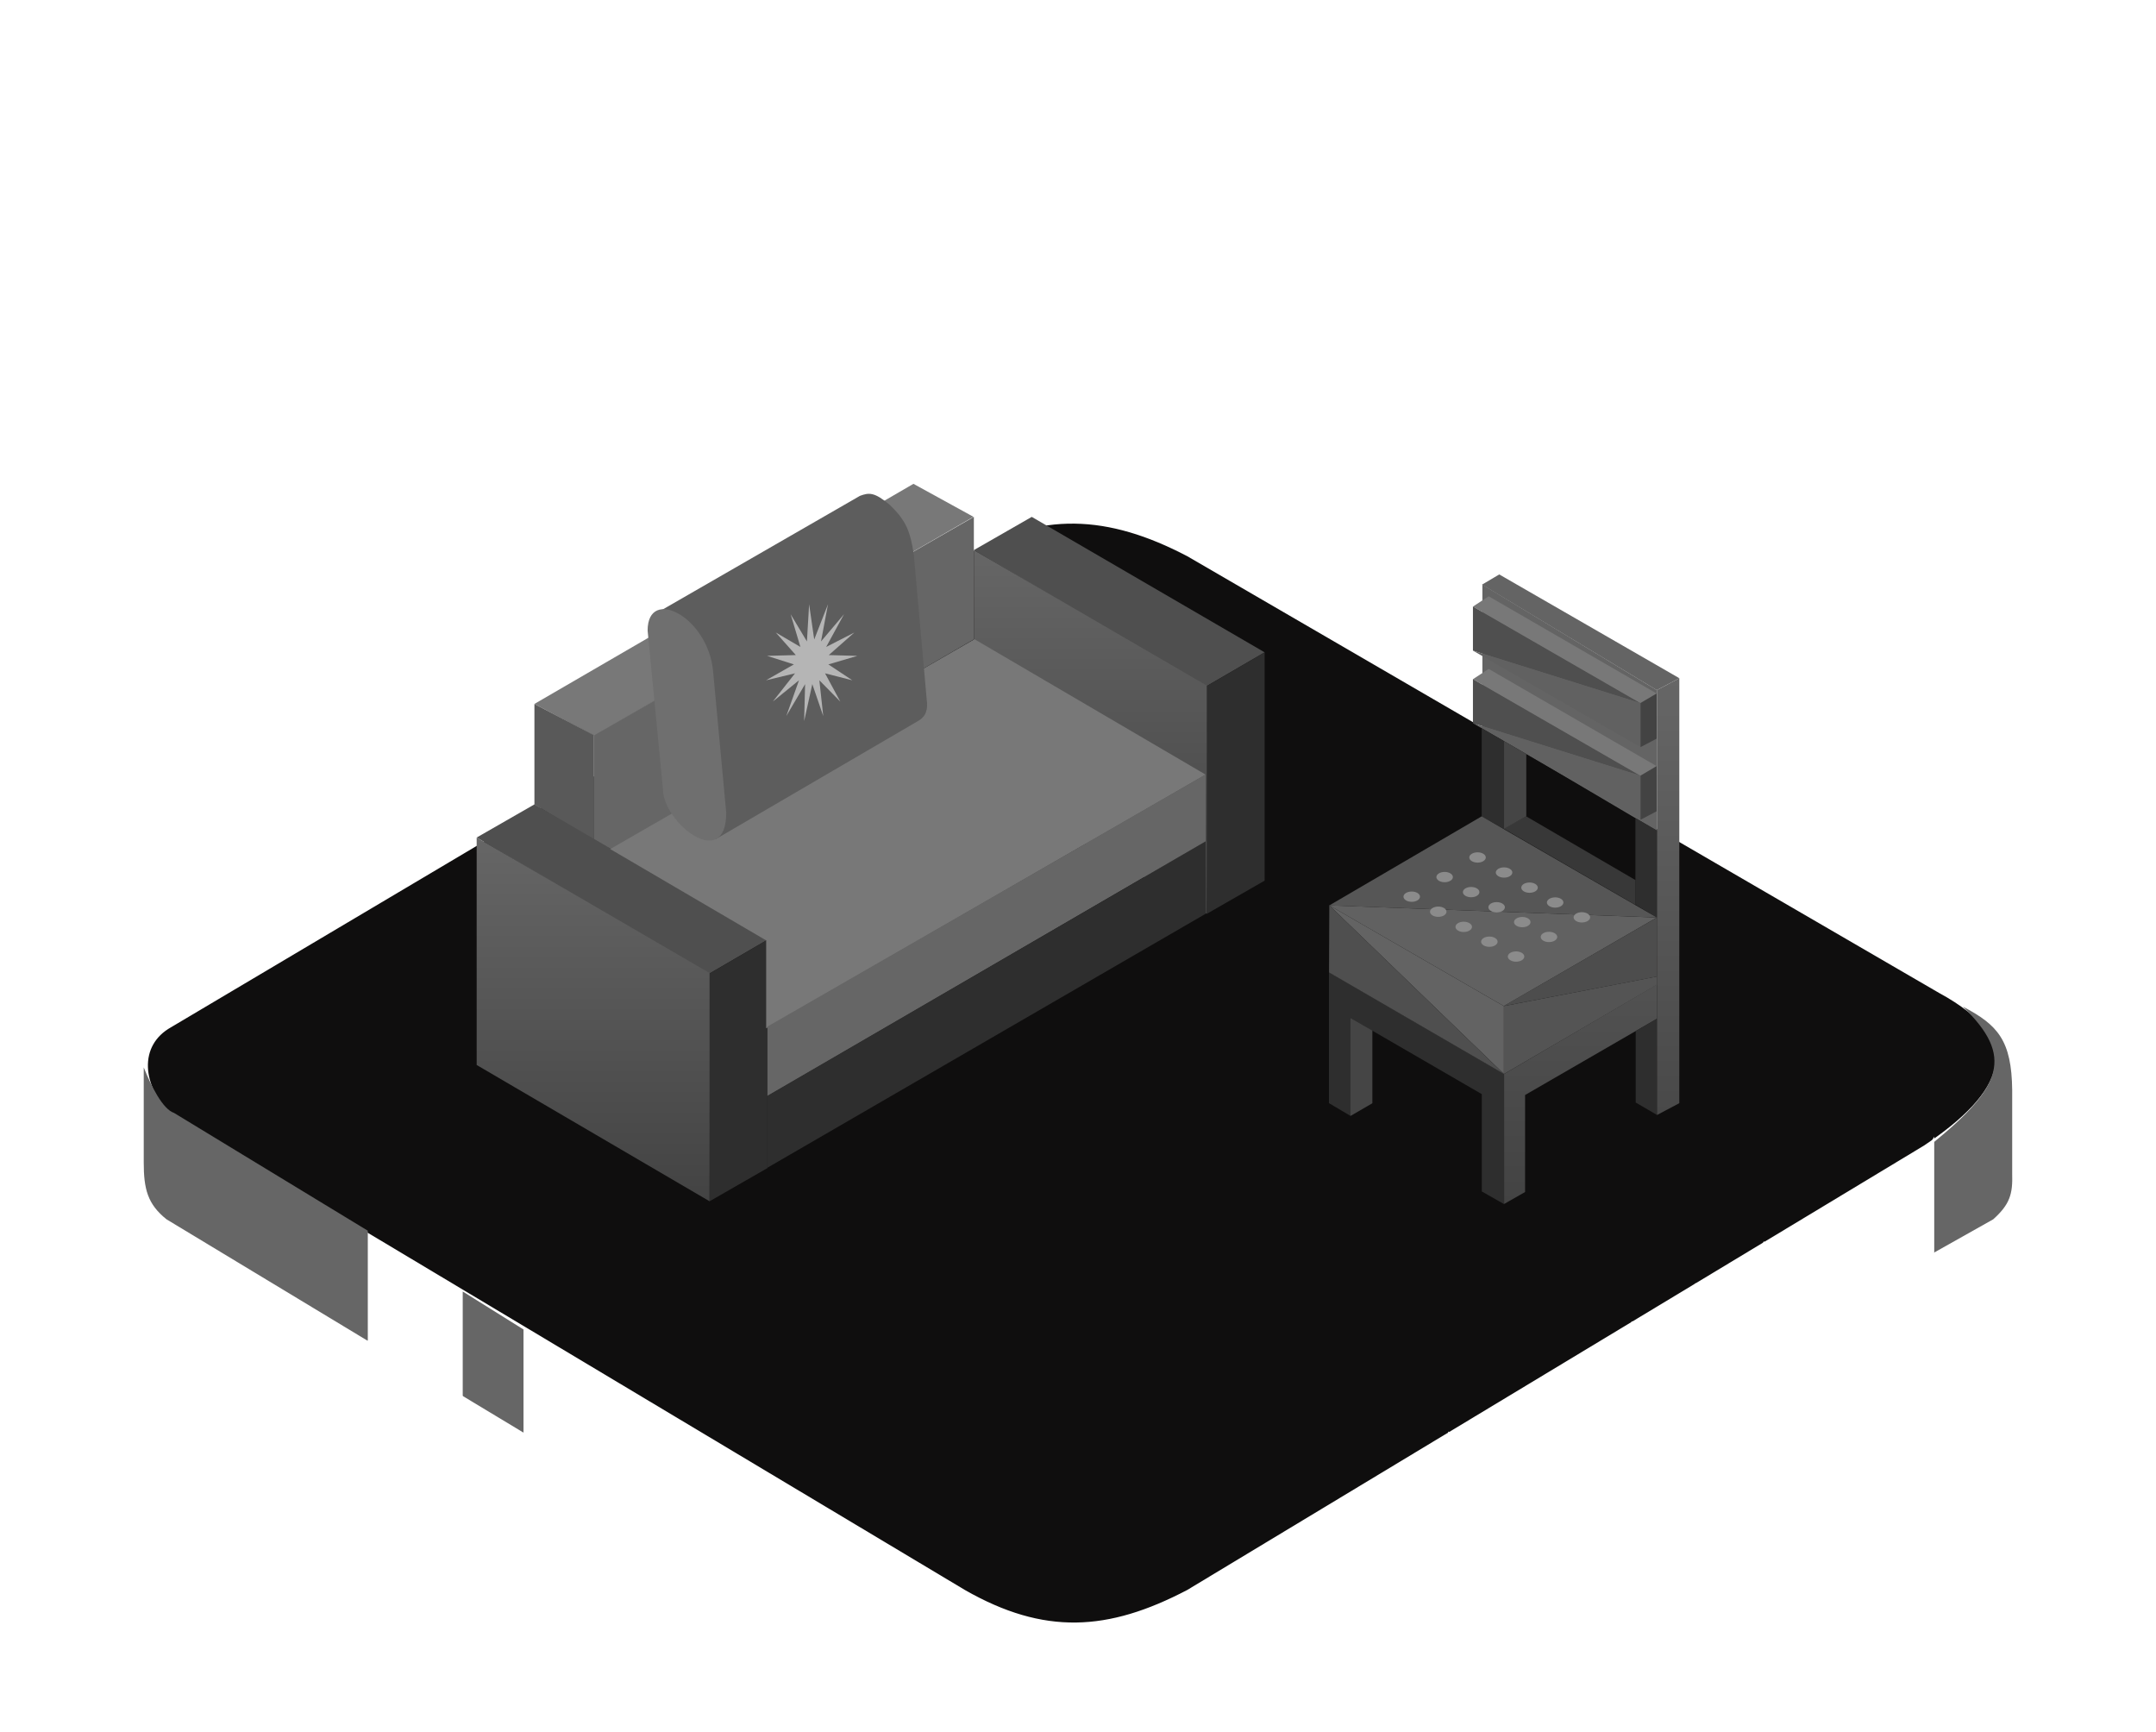 <svg width="300" height="241" viewBox="0 0 300 241" fill="none" xmlns="http://www.w3.org/2000/svg">
<path d="M165.32 221.421C154.222 227.234 145.239 227.762 134.142 221.421L23.699 155.367C19.471 151.139 18.952 145.33 23.699 142.684L134.142 77.159C144.71 70.817 154.222 71.346 165.32 77.159L269.949 137.929C282.632 144.798 278.933 152.196 267.836 159.594L165.32 221.421Z" fill="#0F0E0E" stroke="white" stroke-width="0.5"/>
<g filter="url(#filter0_d_2013_152)">
<path d="M273.12 140.043C280.295 146.972 278.565 151.182 268.893 159.066V174.391L277.348 169.635C279.689 167.535 280.073 166.092 279.99 163.294V151.668C279.915 144.747 277.993 142.583 273.12 140.043Z" fill="#666666"/>
</g>
<g filter="url(#filter1_d_2013_152)">
<path d="M51.178 171.22V186.544L23.171 169.634C20.528 167.521 20 165.407 20 161.708V148.497C21.057 151.139 22.642 154.31 24.227 154.838L51.178 171.22Z" fill="#666666"/>
</g>
<g filter="url(#filter2_d_2013_152)">
<path d="M64.388 194.471V179.675L72.843 184.959V199.755L64.388 194.471Z" fill="#666666"/>
</g>
<path d="M51.178 186.545L133.613 236.218M133.613 236.218V221.23M133.613 236.218C143.22 242.058 155.807 242.031 165.319 236.218M165.319 236.218L167.736 234.775M165.319 236.218V234.104M165.319 221.422V225.121M255.682 182.277L268.892 159.066V163.294M255.682 182.277L259.381 180.069M255.682 182.277L252.073 184.431M259.381 180.069L268.892 163.294M259.381 180.069L263.08 177.861M268.892 163.294V166.993M268.892 166.993L263.08 177.861M268.892 166.993V170.692M263.08 177.861L265.986 176.126M265.986 176.126L268.892 174.391V170.692M265.986 176.126L268.892 170.692M252.073 184.431L264.665 161.708M252.073 184.431L248.812 186.378M248.812 186.378L260.438 164.351M248.812 186.378L244.584 188.901M244.584 188.901L255.153 167.521M244.584 188.901L240.357 191.425M240.357 191.425L250.397 170.163M240.357 191.425L236.658 193.633M236.658 193.633L245.641 172.806M236.658 193.633L232.132 196.335M232.132 196.335L240.885 175.976M232.132 196.335L227.286 199.227M227.286 199.227L236.13 178.618M227.286 199.227L223.447 201.519M223.447 201.519L231.374 181.789M223.447 201.519L219.748 203.727M219.748 203.727L227.286 183.903M219.748 203.727L216.049 205.935M216.049 205.935L222.39 187.073M216.049 205.935L212.237 208.211M212.237 208.211L218.163 189.715M212.237 208.211L208.651 210.351M208.651 210.351L213.935 192.358M208.651 210.351L205.48 212.244M205.48 212.244L209.708 195M205.48 212.244L201.781 214.452M201.781 214.452L205.48 197.114M201.781 214.452L197.188 217.194M197.188 217.194L201.781 199.227M197.188 217.194L192.798 219.815M192.798 219.815L197.188 202.144M192.798 219.815L188.336 222.478M188.336 222.478L192.798 205.04M188.336 222.478L183.909 225.121M183.909 225.121C183.833 224.698 186.985 213.319 188.57 207.682M183.909 225.121L179.059 228.016M179.059 228.016L183.286 210.853M179.059 228.016L175.057 230.405M175.057 230.405L179.587 212.967M175.057 230.405L171.132 232.748M171.132 232.748L175.36 215.609M171.132 232.748L167.736 234.775M167.736 234.775L171.661 217.723M165.319 234.104L168.49 219.815M165.319 234.104V225.121M165.319 225.121L166.376 220.893" stroke="white" stroke-width="0.5"/>
<path d="M82.713 102.372L74.361 97.933L127.103 67.312L135.454 71.901L82.713 102.372Z" fill="#787878"/>
<path d="M74.363 111.916V97.94L82.647 102.276V116.93L74.363 111.916Z" fill="#595959"/>
<path d="M82.622 116.906V102.324L135.51 71.91V88.945L85.044 118.165L82.622 116.906Z" fill="#666666"/>
<path d="M66.325 116.52L74.381 111.9L106.786 130.745L98.556 135.535L66.325 116.52Z" fill="#4F4F4F"/>
<path d="M135.51 76.53L143.565 71.91L175.97 90.755L167.74 95.545L135.51 76.53Z" fill="#4F4F4F"/>
<path d="M98.731 167.126L106.786 162.507V130.745L98.556 135.535L98.731 167.126Z" fill="#2E2E2E"/>
<path d="M167.915 127.137L175.97 122.517V90.755L167.74 95.545L167.915 127.137Z" fill="#2E2E2E"/>
<path d="M66.327 148.164L66.327 116.524L98.732 135.369L98.732 167.124L66.327 148.164Z" fill="url(#paint0_linear_2013_152)"/>
<path d="M135.511 108.174L135.511 76.534L167.917 95.379L167.917 127.134L135.511 108.174Z" fill="url(#paint1_linear_2013_152)"/>
<path d="M135.592 88.924L84.907 118.125L106.611 130.83V143.059L167.755 107.764L135.592 88.924Z" fill="#787878"/>
<path d="M106.786 142.817L167.756 107.759V117.05L106.786 152.506V142.817Z" fill="#666666"/>
<path d="M119.658 68.984L92.002 84.912L99.614 116.732L127.738 100.31C128.847 99.687 129.156 98.731 128.943 97.246L127.149 77.102C126.665 74.067 126.167 72.458 123.764 70.207C121.642 68.419 120.894 68.533 119.658 68.984Z" fill="#5D5D5D"/>
<path d="M115.212 84.067L114.242 89.238L117.439 85.457L114.959 90.005L118.883 87.998L115.321 91.136L119.293 91.248L115.266 92.434L118.6 94.646L114.803 93.675L116.922 97.606L114.012 94.645L114.55 99.614L113.03 95.176L111.894 100.324L112.027 95.176L109.413 99.612L111.177 94.644L107.537 97.603L110.625 93.674L106.589 94.643L110.469 92.433L106.734 91.245L110.734 91.135L107.946 87.995L111.374 90.004L110.016 85.456L112.28 89.237L112.587 84.066L113.295 88.966L115.212 84.067Z" fill="#B5B5B5"/>
<path d="M90.114 87.725C90.114 81.527 98.561 85.781 99.229 93.438L101.052 113.067C101.052 121.331 92.24 114.525 92.24 109.724L90.114 87.725Z" fill="#6F6F6F"/>
<path d="M106.786 152.448L167.756 117.066V127.13L106.786 162.455V152.448Z" fill="#2E2E2E"/>
<path d="M227.589 122.452L212.366 113.573L209.209 115.273L227.589 125.902V122.452Z" fill="#383838"/>
<path d="M209.289 167.521V149.395L184.919 135.242V153.473L187.921 155.247V141.629L206.186 152.218V165.757L209.289 167.521Z" fill="#2E2E2E"/>
<path d="M187.917 155.256V141.619L190.961 143.372L190.961 153.485L187.917 155.256Z" fill="#454545"/>
<path d="M230.55 115.579V96.011L206.27 81.328V101.242L230.55 115.579Z" fill="#646464"/>
<path d="M204.955 84.369L228.261 97.816L204.955 90.515V84.369Z" fill="#4F4F4F"/>
<path d="M204.955 94.472L228.261 107.919L204.955 100.619V94.472Z" fill="#4F4F4F"/>
<path d="M230.53 141.75V136.98L209.29 149.413V167.499L212.21 165.838V152.34L230.53 141.75Z" fill="url(#paint2_linear_2013_152)"/>
<path d="M233.671 94.355L230.549 96.008V155.131L233.671 153.478V94.355Z" fill="url(#paint3_linear_2013_152)"/>
<path d="M233.675 94.354L208.614 79.916L206.216 81.339L230.539 96.016L233.675 94.354Z" fill="#646464"/>
<path d="M230.517 96.484L207.145 82.956L204.952 84.389L228.261 97.816L230.517 96.484Z" fill="#787878"/>
<path d="M230.517 106.587L207.145 93.059L204.952 94.492L228.261 107.919L230.517 106.587Z" fill="#787878"/>
<path d="M230.517 96.485L228.262 97.817V103.946L230.517 102.763V96.485Z" fill="#434343"/>
<path d="M230.517 106.587L228.262 107.92V114.049L230.517 112.865V106.587Z" fill="#434343"/>
<path d="M228.261 103.944V97.816L204.957 90.516L228.261 103.944Z" fill="#616161"/>
<path d="M228.261 114.047V107.919L204.957 100.619L228.261 114.047Z" fill="#616161"/>
<path d="M230.55 115.529L227.564 113.81V125.86L230.55 127.641V115.529Z" fill="#2E2E2E"/>
<path d="M209.285 103.108L206.17 101.313V113.576L209.285 115.339V103.108Z" fill="#2E2E2E"/>
<path d="M212.377 104.89L209.284 103.111V115.296L212.377 113.573V104.89Z" fill="#454545"/>
<path d="M230.549 141.72L227.603 143.437V153.387L230.549 155.104L230.549 141.72Z" fill="#2E2E2E"/>
<path d="M184.969 125.959L230.556 127.645L209.253 139.968L184.969 125.959Z" fill="#616161"/>
<path d="M206.17 113.571L230.548 127.643L184.964 125.966L206.17 113.571Z" fill="#565656"/>
<path d="M218.964 127.622C218.964 128.018 219.478 128.338 220.113 128.338C220.748 128.338 221.263 128.018 221.263 127.622C221.263 127.227 220.748 126.906 220.113 126.906C219.478 126.906 218.964 127.227 218.964 127.622Z" fill="#8B8B8B"/>
<path d="M214.385 130.349C214.385 130.745 214.9 131.065 215.534 131.065C216.169 131.065 216.684 130.745 216.684 130.349C216.684 129.954 216.169 129.633 215.534 129.633C214.9 129.633 214.385 129.954 214.385 130.349Z" fill="#8B8B8B"/>
<path d="M209.806 133.077C209.806 133.472 210.321 133.792 210.956 133.792C211.591 133.792 212.105 133.472 212.105 133.077C212.105 132.681 211.591 132.361 210.956 132.361C210.321 132.361 209.806 132.681 209.806 133.077Z" fill="#8B8B8B"/>
<path d="M215.246 125.557C215.246 125.952 215.761 126.273 216.396 126.273C217.031 126.273 217.545 125.952 217.545 125.557C217.545 125.162 217.031 124.841 216.396 124.841C215.761 124.841 215.246 125.162 215.246 125.557Z" fill="#8B8B8B"/>
<path d="M210.668 128.284C210.668 128.68 211.182 129 211.817 129C212.452 129 212.967 128.68 212.967 128.284C212.967 127.889 212.452 127.568 211.817 127.568C211.182 127.568 210.668 127.889 210.668 128.284Z" fill="#8B8B8B"/>
<path d="M206.089 131.011C206.089 131.407 206.603 131.727 207.238 131.727C207.873 131.727 208.388 131.407 208.388 131.011C208.388 130.616 207.873 130.295 207.238 130.295C206.603 130.295 206.089 130.616 206.089 131.011Z" fill="#8B8B8B"/>
<path d="M211.68 123.492C211.68 123.887 212.195 124.208 212.83 124.208C213.465 124.208 213.98 123.887 213.98 123.492C213.98 123.096 213.465 122.776 212.83 122.776C212.195 122.776 211.68 123.096 211.68 123.492Z" fill="#8B8B8B"/>
<path d="M207.102 126.219C207.102 126.614 207.616 126.935 208.251 126.935C208.886 126.935 209.401 126.614 209.401 126.219C209.401 125.824 208.886 125.503 208.251 125.503C207.616 125.503 207.102 125.824 207.102 126.219Z" fill="#8B8B8B"/>
<path d="M202.523 128.946C202.523 129.342 203.038 129.662 203.672 129.662C204.307 129.662 204.822 129.342 204.822 128.946C204.822 128.551 204.307 128.23 203.672 128.23C203.038 128.23 202.523 128.551 202.523 128.946Z" fill="#8B8B8B"/>
<path d="M208.136 121.385C208.136 121.781 208.65 122.101 209.285 122.101C209.92 122.101 210.435 121.781 210.435 121.385C210.435 120.99 209.92 120.67 209.285 120.67C208.65 120.67 208.136 120.99 208.136 121.385Z" fill="#8B8B8B"/>
<path d="M203.557 124.112C203.557 124.508 204.071 124.828 204.706 124.828C205.341 124.828 205.856 124.508 205.856 124.112C205.856 123.717 205.341 123.397 204.706 123.397C204.071 123.397 203.557 123.717 203.557 124.112Z" fill="#8B8B8B"/>
<path d="M198.978 126.84C198.978 127.235 199.493 127.556 200.128 127.556C200.762 127.556 201.277 127.235 201.277 126.84C201.277 126.444 200.762 126.124 200.128 126.124C199.493 126.124 198.978 126.444 198.978 126.84Z" fill="#8B8B8B"/>
<path d="M204.446 119.293C204.446 119.688 204.96 120.009 205.595 120.009C206.23 120.009 206.745 119.688 206.745 119.293C206.745 118.897 206.23 118.577 205.595 118.577C204.96 118.577 204.446 118.897 204.446 119.293Z" fill="#8B8B8B"/>
<path d="M199.867 122.02C199.867 122.415 200.382 122.736 201.017 122.736C201.651 122.736 202.166 122.415 202.166 122.02C202.166 121.624 201.651 121.304 201.017 121.304C200.382 121.304 199.867 121.624 199.867 122.02Z" fill="#8B8B8B"/>
<path d="M195.288 124.747C195.288 125.142 195.803 125.463 196.438 125.463C197.073 125.463 197.587 125.142 197.587 124.747C197.587 124.352 197.073 124.031 196.438 124.031C195.803 124.031 195.288 124.352 195.288 124.747Z" fill="#8B8B8B"/>
<path d="M230.548 135.863V127.649L209.202 139.973L230.548 135.863Z" fill="#4D4D4D"/>
<path d="M209.268 149.414L184.955 125.946L209.268 139.978V149.414Z" fill="#636363"/>
<path d="M230.556 137.002V135.857L209.267 139.964V149.421L230.556 137.002Z" fill="#545454"/>
<path d="M184.969 125.953L209.271 149.415L184.93 135.286L184.969 125.953Z" fill="#4F4F4F"/>
<defs>
<filter id="filter0_d_2013_152" x="248.893" y="120.043" width="51.107" height="74.348" filterUnits="userSpaceOnUse" color-interpolation-filters="sRGB">
<feFlood flood-opacity="0" result="BackgroundImageFix"/>
<feColorMatrix in="SourceAlpha" type="matrix" values="0 0 0 0 0 0 0 0 0 0 0 0 0 0 0 0 0 0 127 0" result="hardAlpha"/>
<feOffset/>
<feGaussianBlur stdDeviation="10"/>
<feComposite in2="hardAlpha" operator="out"/>
<feColorMatrix type="matrix" values="0 0 0 0 0.4 0 0 0 0 0.4 0 0 0 0 0.4 0 0 0 1 0"/>
<feBlend mode="normal" in2="BackgroundImageFix" result="effect1_dropShadow_2013_152"/>
<feBlend mode="normal" in="SourceGraphic" in2="effect1_dropShadow_2013_152" result="shape"/>
</filter>
<filter id="filter1_d_2013_152" x="0" y="128.497" width="71.178" height="78.047" filterUnits="userSpaceOnUse" color-interpolation-filters="sRGB">
<feFlood flood-opacity="0" result="BackgroundImageFix"/>
<feColorMatrix in="SourceAlpha" type="matrix" values="0 0 0 0 0 0 0 0 0 0 0 0 0 0 0 0 0 0 127 0" result="hardAlpha"/>
<feOffset/>
<feGaussianBlur stdDeviation="10"/>
<feComposite in2="hardAlpha" operator="out"/>
<feColorMatrix type="matrix" values="0 0 0 0 0.4 0 0 0 0 0.4 0 0 0 0 0.4 0 0 0 1 0"/>
<feBlend mode="normal" in2="BackgroundImageFix" result="effect1_dropShadow_2013_152"/>
<feBlend mode="normal" in="SourceGraphic" in2="effect1_dropShadow_2013_152" result="shape"/>
</filter>
<filter id="filter2_d_2013_152" x="44.388" y="159.675" width="48.455" height="60.081" filterUnits="userSpaceOnUse" color-interpolation-filters="sRGB">
<feFlood flood-opacity="0" result="BackgroundImageFix"/>
<feColorMatrix in="SourceAlpha" type="matrix" values="0 0 0 0 0 0 0 0 0 0 0 0 0 0 0 0 0 0 127 0" result="hardAlpha"/>
<feOffset/>
<feGaussianBlur stdDeviation="10"/>
<feComposite in2="hardAlpha" operator="out"/>
<feColorMatrix type="matrix" values="0 0 0 0 0.4 0 0 0 0 0.4 0 0 0 0 0.4 0 0 0 1 0"/>
<feBlend mode="normal" in2="BackgroundImageFix" result="effect1_dropShadow_2013_152"/>
<feBlend mode="normal" in="SourceGraphic" in2="effect1_dropShadow_2013_152" result="shape"/>
</filter>
<linearGradient id="paint0_linear_2013_152" x1="82.529" y1="116.524" x2="82.529" y2="167.124" gradientUnits="userSpaceOnUse">
<stop stop-color="#666666"/>
<stop offset="1" stop-color="#434343"/>
</linearGradient>
<linearGradient id="paint1_linear_2013_152" x1="151.714" y1="76.534" x2="151.714" y2="127.134" gradientUnits="userSpaceOnUse">
<stop stop-color="#666666"/>
<stop offset="1" stop-color="#434343"/>
</linearGradient>
<linearGradient id="paint2_linear_2013_152" x1="221.481" y1="94.355" x2="221.481" y2="167.499" gradientUnits="userSpaceOnUse">
<stop stop-color="#666666"/>
<stop offset="1" stop-color="#434343"/>
</linearGradient>
<linearGradient id="paint3_linear_2013_152" x1="221.481" y1="94.355" x2="221.481" y2="167.499" gradientUnits="userSpaceOnUse">
<stop stop-color="#666666"/>
<stop offset="1" stop-color="#434343"/>
</linearGradient>
</defs>
</svg>

